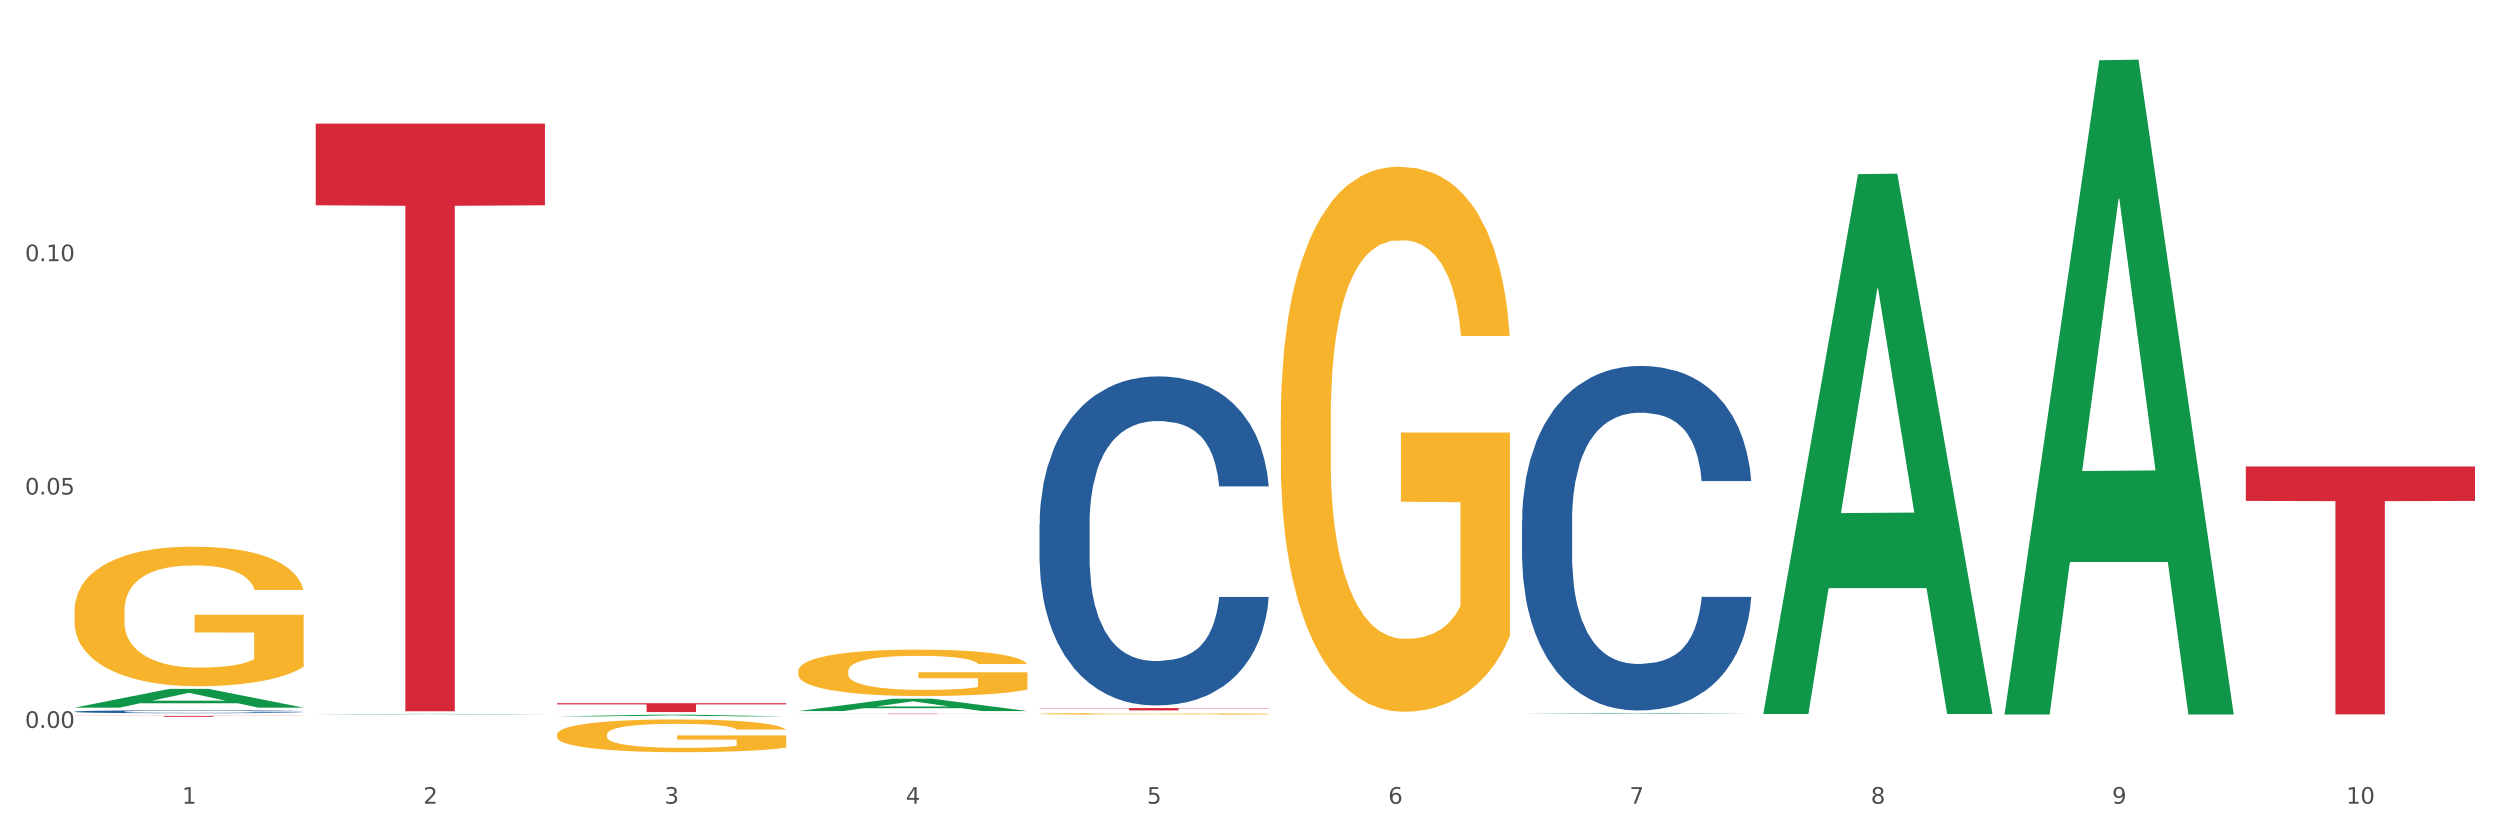 <?xml version="1.0" encoding="utf-8" standalone="no"?>
<!DOCTYPE svg PUBLIC "-//W3C//DTD SVG 1.1//EN"
  "http://www.w3.org/Graphics/SVG/1.1/DTD/svg11.dtd">
<svg xmlns:xlink="http://www.w3.org/1999/xlink" width="1080pt" height="360pt" viewBox="0 0 1080 360" xmlns="http://www.w3.org/2000/svg" version="1.1">
 <rect x="0" y="0" width="1080" height="360" fill="#333333" stroke="none"/>
 <defs>
  <style type="text/css">*{stroke-linejoin: round; stroke-linecap: butt}</style>
 </defs>
 <g id="figure_1">
  <g id="patch_1">
   <path d="M 0 360 
L 1080 360 
L 1080 0 
L 0 0 
z
" style="fill: #ffffff; stroke: #ffffff; stroke-linejoin: miter"/>
  </g>
  <g id="axes_1">
   <g id="matplotlib.axis_1">
    <g id="xtick_1">
     <g id="text_1">
      <!-- 1 -->
      <g style="fill: #4d4d4d" transform="translate(78.627 347.204) scale(0.096 -0.096)">
       <defs>
        <path id="DejaVuSans-31" d="M 794 531 
L 1825 531 
L 1825 4091 
L 703 3866 
L 703 4441 
L 1819 4666 
L 2450 4666 
L 2450 531 
L 3481 531 
L 3481 0 
L 794 0 
L 794 531 
z
" transform="scale(0.016)"/>
       </defs>
       <use xlink:href="#DejaVuSans-31"/>
      </g>
     </g>
    </g>
    <g id="xtick_2">
     <g id="text_2">
      <!-- 2 -->
      <g style="fill: #4d4d4d" transform="translate(182.851 347.204) scale(0.096 -0.096)">
       <defs>
        <path id="DejaVuSans-32" d="M 1228 531 
L 3431 531 
L 3431 0 
L 469 0 
L 469 531 
Q 828 903 1448 1529 
Q 2069 2156 2228 2338 
Q 2531 2678 2651 2914 
Q 2772 3150 2772 3378 
Q 2772 3750 2511 3984 
Q 2250 4219 1831 4219 
Q 1534 4219 1204 4116 
Q 875 4013 500 3803 
L 500 4441 
Q 881 4594 1212 4672 
Q 1544 4750 1819 4750 
Q 2544 4750 2975 4387 
Q 3406 4025 3406 3419 
Q 3406 3131 3298 2873 
Q 3191 2616 2906 2266 
Q 2828 2175 2409 1742 
Q 1991 1309 1228 531 
z
" transform="scale(0.016)"/>
       </defs>
       <use xlink:href="#DejaVuSans-32"/>
      </g>
     </g>
    </g>
    <g id="xtick_3">
     <g id="text_3">
      <!-- 3 -->
      <g style="fill: #4d4d4d" transform="translate(287.074 347.204) scale(0.096 -0.096)">
       <defs>
        <path id="DejaVuSans-33" d="M 2597 2516 
Q 3050 2419 3304 2112 
Q 3559 1806 3559 1356 
Q 3559 666 3084 287 
Q 2609 -91 1734 -91 
Q 1441 -91 1130 -33 
Q 819 25 488 141 
L 488 750 
Q 750 597 1062 519 
Q 1375 441 1716 441 
Q 2309 441 2620 675 
Q 2931 909 2931 1356 
Q 2931 1769 2642 2001 
Q 2353 2234 1838 2234 
L 1294 2234 
L 1294 2753 
L 1863 2753 
Q 2328 2753 2575 2939 
Q 2822 3125 2822 3475 
Q 2822 3834 2567 4026 
Q 2313 4219 1838 4219 
Q 1578 4219 1281 4162 
Q 984 4106 628 3988 
L 628 4550 
Q 988 4650 1302 4700 
Q 1616 4750 1894 4750 
Q 2613 4750 3031 4423 
Q 3450 4097 3450 3541 
Q 3450 3153 3228 2886 
Q 3006 2619 2597 2516 
z
" transform="scale(0.016)"/>
       </defs>
       <use xlink:href="#DejaVuSans-33"/>
      </g>
     </g>
    </g>
    <g id="xtick_4">
     <g id="text_4">
      <!-- 4 -->
      <g style="fill: #4d4d4d" transform="translate(391.298 347.204) scale(0.096 -0.096)">
       <defs>
        <path id="DejaVuSans-34" d="M 2419 4116 
L 825 1625 
L 2419 1625 
L 2419 4116 
z
M 2253 4666 
L 3047 4666 
L 3047 1625 
L 3713 1625 
L 3713 1100 
L 3047 1100 
L 3047 0 
L 2419 0 
L 2419 1100 
L 313 1100 
L 313 1709 
L 2253 4666 
z
" transform="scale(0.016)"/>
       </defs>
       <use xlink:href="#DejaVuSans-34"/>
      </g>
     </g>
    </g>
    <g id="xtick_5">
     <g id="text_5">
      <!-- 5 -->
      <g style="fill: #4d4d4d" transform="translate(495.522 347.204) scale(0.096 -0.096)">
       <defs>
        <path id="DejaVuSans-35" d="M 691 4666 
L 3169 4666 
L 3169 4134 
L 1269 4134 
L 1269 2991 
Q 1406 3038 1543 3061 
Q 1681 3084 1819 3084 
Q 2600 3084 3056 2656 
Q 3513 2228 3513 1497 
Q 3513 744 3044 326 
Q 2575 -91 1722 -91 
Q 1428 -91 1123 -41 
Q 819 9 494 109 
L 494 744 
Q 775 591 1075 516 
Q 1375 441 1709 441 
Q 2250 441 2565 725 
Q 2881 1009 2881 1497 
Q 2881 1984 2565 2268 
Q 2250 2553 1709 2553 
Q 1456 2553 1204 2497 
Q 953 2441 691 2322 
L 691 4666 
z
" transform="scale(0.016)"/>
       </defs>
       <use xlink:href="#DejaVuSans-35"/>
      </g>
     </g>
    </g>
    <g id="xtick_6">
     <g id="text_6">
      <!-- 6 -->
      <g style="fill: #4d4d4d" transform="translate(599.745 347.204) scale(0.096 -0.096)">
       <defs>
        <path id="DejaVuSans-36" d="M 2113 2584 
Q 1688 2584 1439 2293 
Q 1191 2003 1191 1497 
Q 1191 994 1439 701 
Q 1688 409 2113 409 
Q 2538 409 2786 701 
Q 3034 994 3034 1497 
Q 3034 2003 2786 2293 
Q 2538 2584 2113 2584 
z
M 3366 4563 
L 3366 3988 
Q 3128 4100 2886 4159 
Q 2644 4219 2406 4219 
Q 1781 4219 1451 3797 
Q 1122 3375 1075 2522 
Q 1259 2794 1537 2939 
Q 1816 3084 2150 3084 
Q 2853 3084 3261 2657 
Q 3669 2231 3669 1497 
Q 3669 778 3244 343 
Q 2819 -91 2113 -91 
Q 1303 -91 875 529 
Q 447 1150 447 2328 
Q 447 3434 972 4092 
Q 1497 4750 2381 4750 
Q 2619 4750 2861 4703 
Q 3103 4656 3366 4563 
z
" transform="scale(0.016)"/>
       </defs>
       <use xlink:href="#DejaVuSans-36"/>
      </g>
     </g>
    </g>
    <g id="xtick_7">
     <g id="text_7">
      <!-- 7 -->
      <g style="fill: #4d4d4d" transform="translate(703.969 347.204) scale(0.096 -0.096)">
       <defs>
        <path id="DejaVuSans-37" d="M 525 4666 
L 3525 4666 
L 3525 4397 
L 1831 0 
L 1172 0 
L 2766 4134 
L 525 4134 
L 525 4666 
z
" transform="scale(0.016)"/>
       </defs>
       <use xlink:href="#DejaVuSans-37"/>
      </g>
     </g>
    </g>
    <g id="xtick_8">
     <g id="text_8">
      <!-- 8 -->
      <g style="fill: #4d4d4d" transform="translate(808.193 347.204) scale(0.096 -0.096)">
       <defs>
        <path id="DejaVuSans-38" d="M 2034 2216 
Q 1584 2216 1326 1975 
Q 1069 1734 1069 1313 
Q 1069 891 1326 650 
Q 1584 409 2034 409 
Q 2484 409 2743 651 
Q 3003 894 3003 1313 
Q 3003 1734 2745 1975 
Q 2488 2216 2034 2216 
z
M 1403 2484 
Q 997 2584 770 2862 
Q 544 3141 544 3541 
Q 544 4100 942 4425 
Q 1341 4750 2034 4750 
Q 2731 4750 3128 4425 
Q 3525 4100 3525 3541 
Q 3525 3141 3298 2862 
Q 3072 2584 2669 2484 
Q 3125 2378 3379 2068 
Q 3634 1759 3634 1313 
Q 3634 634 3220 271 
Q 2806 -91 2034 -91 
Q 1263 -91 848 271 
Q 434 634 434 1313 
Q 434 1759 690 2068 
Q 947 2378 1403 2484 
z
M 1172 3481 
Q 1172 3119 1398 2916 
Q 1625 2713 2034 2713 
Q 2441 2713 2670 2916 
Q 2900 3119 2900 3481 
Q 2900 3844 2670 4047 
Q 2441 4250 2034 4250 
Q 1625 4250 1398 4047 
Q 1172 3844 1172 3481 
z
" transform="scale(0.016)"/>
       </defs>
       <use xlink:href="#DejaVuSans-38"/>
      </g>
     </g>
    </g>
    <g id="xtick_9">
     <g id="text_9">
      <!-- 9 -->
      <g style="fill: #4d4d4d" transform="translate(912.416 347.204) scale(0.096 -0.096)">
       <defs>
        <path id="DejaVuSans-39" d="M 703 97 
L 703 672 
Q 941 559 1184 500 
Q 1428 441 1663 441 
Q 2288 441 2617 861 
Q 2947 1281 2994 2138 
Q 2813 1869 2534 1725 
Q 2256 1581 1919 1581 
Q 1219 1581 811 2004 
Q 403 2428 403 3163 
Q 403 3881 828 4315 
Q 1253 4750 1959 4750 
Q 2769 4750 3195 4129 
Q 3622 3509 3622 2328 
Q 3622 1225 3098 567 
Q 2575 -91 1691 -91 
Q 1453 -91 1209 -44 
Q 966 3 703 97 
z
M 1959 2075 
Q 2384 2075 2632 2365 
Q 2881 2656 2881 3163 
Q 2881 3666 2632 3958 
Q 2384 4250 1959 4250 
Q 1534 4250 1286 3958 
Q 1038 3666 1038 3163 
Q 1038 2656 1286 2365 
Q 1534 2075 1959 2075 
z
" transform="scale(0.016)"/>
       </defs>
       <use xlink:href="#DejaVuSans-39"/>
      </g>
     </g>
    </g>
    <g id="xtick_10">
     <g id="text_10">
      <!-- 10 -->
      <g style="fill: #4d4d4d" transform="translate(1013.586 347.204) scale(0.096 -0.096)">
       <defs>
        <path id="DejaVuSans-30" d="M 2034 4250 
Q 1547 4250 1301 3770 
Q 1056 3291 1056 2328 
Q 1056 1369 1301 889 
Q 1547 409 2034 409 
Q 2525 409 2770 889 
Q 3016 1369 3016 2328 
Q 3016 3291 2770 3770 
Q 2525 4250 2034 4250 
z
M 2034 4750 
Q 2819 4750 3233 4129 
Q 3647 3509 3647 2328 
Q 3647 1150 3233 529 
Q 2819 -91 2034 -91 
Q 1250 -91 836 529 
Q 422 1150 422 2328 
Q 422 3509 836 4129 
Q 1250 4750 2034 4750 
z
" transform="scale(0.016)"/>
       </defs>
       <use xlink:href="#DejaVuSans-31"/>
       <use xlink:href="#DejaVuSans-30" transform="translate(63.623 0)"/>
      </g>
     </g>
    </g>
    <g id="xtick_11"/>
    <g id="xtick_12"/>
    <g id="xtick_13"/>
    <g id="xtick_14"/>
    <g id="xtick_15"/>
    <g id="xtick_16"/>
    <g id="xtick_17"/>
    <g id="xtick_18"/>
    <g id="xtick_19"/>
   </g>
   <g id="matplotlib.axis_2">
    <g id="ytick_1">
     <g id="text_11">
      <!-- 0.00 -->
      <g style="fill: #4d4d4d" transform="translate(10.8 314.451) scale(0.096 -0.096)">
       <defs>
        <path id="DejaVuSans-2e" d="M 684 794 
L 1344 794 
L 1344 0 
L 684 0 
L 684 794 
z
" transform="scale(0.016)"/>
       </defs>
       <use xlink:href="#DejaVuSans-30"/>
       <use xlink:href="#DejaVuSans-2e" transform="translate(63.623 0)"/>
       <use xlink:href="#DejaVuSans-30" transform="translate(95.41 0)"/>
       <use xlink:href="#DejaVuSans-30" transform="translate(159.033 0)"/>
      </g>
     </g>
    </g>
    <g id="ytick_2">
     <g id="text_12">
      <!-- 0.05 -->
      <g style="fill: #4d4d4d" transform="translate(10.8 213.64) scale(0.096 -0.096)">
       <use xlink:href="#DejaVuSans-30"/>
       <use xlink:href="#DejaVuSans-2e" transform="translate(63.623 0)"/>
       <use xlink:href="#DejaVuSans-30" transform="translate(95.41 0)"/>
       <use xlink:href="#DejaVuSans-35" transform="translate(159.033 0)"/>
      </g>
     </g>
    </g>
    <g id="ytick_3">
     <g id="text_13">
      <!-- 0.10 -->
      <g style="fill: #4d4d4d" transform="translate(10.8 112.829) scale(0.096 -0.096)">
       <use xlink:href="#DejaVuSans-30"/>
       <use xlink:href="#DejaVuSans-2e" transform="translate(63.623 0)"/>
       <use xlink:href="#DejaVuSans-31" transform="translate(95.41 0)"/>
       <use xlink:href="#DejaVuSans-30" transform="translate(159.033 0)"/>
      </g>
     </g>
    </g>
    <g id="ytick_4"/>
    <g id="ytick_5"/>
    <g id="ytick_6"/>
   </g>
   <g id="PolyCollection_1">
    <path d="M 32.175 305.692 
L 32.277 305.684 
L 73.107 297.602 
L 90.051 297.594 
L 131.187 305.707 
L 111.589 305.707 
L 102.709 303.818 
L 60.552 303.818 
L 60.246 303.848 
L 51.671 305.707 
L 32.175 305.707 
L 32.175 305.692 
L 65.86 302.69 
L 97.401 302.683 
L 81.783 299.323 
L 81.579 299.308 
L 81.375 299.331 
L 65.758 302.683 
L 65.86 302.69 
L 32.175 305.692 
z
" clip-path="url(#pe112c630ed)" style="fill: #109648"/>
    <path d="M 344.846 308.329 
L 443.858 308.329 
L 443.858 308.354 
L 404.91 308.355 
L 404.91 308.51 
L 383.559 308.51 
L 383.559 308.355 
L 344.846 308.354 
L 344.846 308.329 
L 344.846 308.329 
z
" clip-path="url(#pe112c630ed)" style="fill: #d62839"/>
    <path d="M 240.622 303.779 
L 339.635 303.779 
L 339.635 304.311 
L 300.687 304.315 
L 300.687 307.606 
L 279.336 307.606 
L 279.336 304.315 
L 240.622 304.311 
L 240.622 303.783 
L 240.622 303.779 
z
" clip-path="url(#pe112c630ed)" style="fill: #d62839"/>
    <path d="M 136.399 53.398 
L 235.411 53.398 
L 235.411 88.677 
L 196.463 88.915 
L 196.463 307.262 
L 175.112 307.262 
L 175.112 88.915 
L 136.399 88.677 
L 136.399 53.636 
L 136.399 53.398 
z
" clip-path="url(#pe112c630ed)" style="fill: #d62839"/>
    <path d="M 32.175 309.259 
L 131.187 309.259 
L 131.187 309.316 
L 92.239 309.316 
L 92.239 309.664 
L 70.888 309.664 
L 70.888 309.316 
L 32.175 309.316 
L 32.175 309.26 
L 32.175 309.259 
z
" clip-path="url(#pe112c630ed)" style="fill: #d62839"/>
    <path d="M 32.175 307.419 
L 32.292 307.418 
L 32.292 307.385 
L 32.643 307.341 
L 33.931 307.259 
L 35.569 307.198 
L 38.378 307.126 
L 39.899 307.096 
L 41.889 307.062 
L 45.985 307.007 
L 50.667 306.961 
L 53.944 306.935 
L 56.401 306.919 
L 61.902 306.89 
L 65.062 306.877 
L 68.339 306.867 
L 71.148 306.86 
L 75.829 306.852 
L 79.575 306.848 
L 83.905 306.847 
L 87.533 306.848 
L 92.331 306.853 
L 99.354 306.867 
L 102.045 306.875 
L 105.674 306.889 
L 109.419 306.907 
L 112.462 306.926 
L 115.973 306.953 
L 119.601 306.988 
L 123.112 307.032 
L 125.57 307.072 
L 127.559 307.115 
L 129.315 307.168 
L 130.602 307.225 
L 131.187 307.272 
L 109.77 307.272 
L 109.185 307.229 
L 108.014 307.183 
L 106.844 307.151 
L 105.557 307.126 
L 103.567 307.097 
L 101.811 307.078 
L 98.886 307.056 
L 96.194 307.042 
L 93.97 307.034 
L 91.278 307.027 
L 85.543 307.02 
L 81.447 307.02 
L 78.872 307.022 
L 75.712 307.028 
L 73.021 307.036 
L 69.861 307.05 
L 67.403 307.065 
L 64.945 307.085 
L 63.541 307.099 
L 61.434 307.125 
L 60.03 307.146 
L 58.157 307.182 
L 57.104 307.207 
L 55.231 307.273 
L 54.412 307.322 
L 54.061 307.356 
L 53.827 307.393 
L 53.827 307.574 
L 54.529 307.656 
L 55.114 307.691 
L 56.05 307.73 
L 57.806 307.781 
L 60.381 307.831 
L 63.072 307.867 
L 65.296 307.889 
L 67.403 307.906 
L 69.509 307.918 
L 72.084 307.93 
L 74.191 307.937 
L 77.351 307.944 
L 81.096 307.947 
L 84.022 307.947 
L 89.991 307.942 
L 92.683 307.936 
L 95.257 307.928 
L 98.066 307.915 
L 100.29 307.901 
L 101.577 307.89 
L 103.684 307.868 
L 105.322 307.845 
L 106.727 307.818 
L 107.663 307.795 
L 108.717 307.76 
L 109.536 307.721 
L 109.77 307.7 
L 131.187 307.7 
L 130.719 307.742 
L 129.9 307.782 
L 128.262 307.837 
L 126.974 307.868 
L 124.985 307.907 
L 122.878 307.939 
L 119.952 307.975 
L 117.26 308.002 
L 114.451 308.025 
L 111.408 308.046 
L 105.908 308.075 
L 103.918 308.083 
L 99.705 308.097 
L 96.428 308.105 
L 91.629 308.113 
L 86.714 308.118 
L 81.564 308.119 
L 77 308.117 
L 71.967 308.11 
L 68.807 308.103 
L 65.296 308.093 
L 61.2 308.076 
L 57.338 308.057 
L 53.71 308.033 
L 50.316 308.007 
L 47.156 307.976 
L 43.059 307.926 
L 40.016 307.878 
L 37.793 307.832 
L 36.271 307.794 
L 34.75 307.745 
L 33.931 307.711 
L 32.643 307.63 
L 32.175 307.555 
L 32.175 307.419 
z
" clip-path="url(#pe112c630ed)" style="fill: #255c99"/>
    <path d="M 344.846 309.656 
L 344.963 309.656 
L 344.963 309.656 
L 345.314 309.656 
L 346.601 309.655 
L 348.24 309.654 
L 351.049 309.653 
L 352.57 309.653 
L 354.56 309.653 
L 358.656 309.652 
L 363.338 309.652 
L 366.615 309.651 
L 369.072 309.651 
L 374.573 309.651 
L 377.733 309.651 
L 381.01 309.651 
L 383.819 309.651 
L 388.5 309.65 
L 392.245 309.65 
L 396.576 309.65 
L 400.204 309.65 
L 405.002 309.65 
L 412.025 309.651 
L 414.716 309.651 
L 418.344 309.651 
L 422.09 309.651 
L 425.133 309.651 
L 428.644 309.651 
L 432.272 309.652 
L 435.783 309.652 
L 438.241 309.653 
L 440.23 309.653 
L 441.986 309.654 
L 443.273 309.654 
L 443.858 309.655 
L 422.441 309.655 
L 421.856 309.654 
L 420.685 309.654 
L 419.515 309.654 
L 418.227 309.653 
L 416.238 309.653 
L 414.482 309.653 
L 411.556 309.653 
L 408.865 309.652 
L 406.641 309.652 
L 403.949 309.652 
L 398.214 309.652 
L 394.118 309.652 
L 391.543 309.652 
L 388.383 309.652 
L 385.691 309.652 
L 382.531 309.653 
L 380.074 309.653 
L 377.616 309.653 
L 376.211 309.653 
L 374.105 309.653 
L 372.7 309.653 
L 370.828 309.654 
L 369.775 309.654 
L 367.902 309.655 
L 367.083 309.655 
L 366.732 309.656 
L 366.498 309.656 
L 366.498 309.658 
L 367.2 309.659 
L 367.785 309.659 
L 368.721 309.66 
L 370.477 309.66 
L 373.052 309.661 
L 375.743 309.661 
L 377.967 309.661 
L 380.074 309.661 
L 382.18 309.662 
L 384.755 309.662 
L 386.862 309.662 
L 390.022 309.662 
L 393.767 309.662 
L 396.693 309.662 
L 402.662 309.662 
L 405.353 309.662 
L 407.928 309.662 
L 410.737 309.661 
L 412.961 309.661 
L 414.248 309.661 
L 416.355 309.661 
L 417.993 309.661 
L 419.398 309.66 
L 420.334 309.66 
L 421.387 309.66 
L 422.207 309.659 
L 422.441 309.659 
L 443.858 309.659 
L 443.39 309.66 
L 442.571 309.66 
L 440.932 309.661 
L 439.645 309.661 
L 437.655 309.661 
L 435.549 309.662 
L 432.623 309.662 
L 429.931 309.662 
L 427.122 309.663 
L 424.079 309.663 
L 418.579 309.663 
L 416.589 309.663 
L 412.376 309.663 
L 409.099 309.663 
L 404.3 309.664 
L 399.385 309.664 
L 394.235 309.664 
L 389.671 309.664 
L 384.638 309.664 
L 381.478 309.663 
L 377.967 309.663 
L 373.871 309.663 
L 370.009 309.663 
L 366.38 309.663 
L 362.986 309.662 
L 359.826 309.662 
L 355.73 309.662 
L 352.687 309.661 
L 350.464 309.661 
L 348.942 309.66 
L 347.421 309.66 
L 346.601 309.659 
L 345.314 309.659 
L 344.846 309.658 
L 344.846 309.656 
z
" clip-path="url(#pe112c630ed)" style="fill: #255c99"/>
    <path d="M 449.069 226.472 
L 449.187 226.342 
L 449.187 222.707 
L 449.538 217.773 
L 450.825 208.686 
L 452.464 201.805 
L 455.272 193.756 
L 456.794 190.381 
L 458.783 186.616 
L 462.88 180.514 
L 467.561 175.321 
L 470.838 172.465 
L 473.296 170.648 
L 478.797 167.402 
L 481.957 165.974 
L 485.234 164.806 
L 488.042 164.027 
L 492.724 163.118 
L 496.469 162.729 
L 500.799 162.599 
L 504.427 162.729 
L 509.226 163.248 
L 516.248 164.806 
L 518.94 165.715 
L 522.568 167.272 
L 526.313 169.35 
L 529.356 171.427 
L 532.867 174.413 
L 536.495 178.307 
L 540.006 183.241 
L 542.464 187.784 
L 544.454 192.588 
L 546.209 198.43 
L 547.497 204.791 
L 548.082 210.114 
L 526.664 210.114 
L 526.079 205.311 
L 524.909 200.118 
L 523.738 196.612 
L 522.451 193.756 
L 520.461 190.511 
L 518.706 188.434 
L 515.78 185.967 
L 513.088 184.409 
L 510.864 183.5 
L 508.173 182.721 
L 502.438 181.942 
L 498.342 181.942 
L 495.767 182.202 
L 492.607 182.851 
L 489.915 183.76 
L 486.755 185.318 
L 484.297 187.006 
L 481.84 189.213 
L 480.435 190.77 
L 478.328 193.626 
L 476.924 195.963 
L 475.051 199.988 
L 473.998 202.844 
L 472.126 210.244 
L 471.306 215.696 
L 470.955 219.461 
L 470.721 223.616 
L 470.721 243.868 
L 471.423 252.955 
L 472.009 256.85 
L 472.945 261.264 
L 474.7 266.976 
L 477.275 272.559 
L 479.967 276.583 
L 482.191 279.05 
L 484.297 280.867 
L 486.404 282.295 
L 488.979 283.594 
L 491.085 284.373 
L 494.245 285.151 
L 497.991 285.541 
L 500.916 285.541 
L 506.885 284.892 
L 509.577 284.243 
L 512.152 283.334 
L 514.961 281.906 
L 517.184 280.348 
L 518.472 279.18 
L 520.578 276.713 
L 522.217 274.117 
L 523.621 271.131 
L 524.558 268.534 
L 525.611 264.639 
L 526.43 260.225 
L 526.664 257.889 
L 548.082 257.889 
L 547.614 262.562 
L 546.795 267.106 
L 545.156 273.208 
L 543.869 276.713 
L 541.879 280.997 
L 539.772 284.632 
L 536.846 288.657 
L 534.155 291.643 
L 531.346 294.239 
L 528.303 296.576 
L 522.802 299.821 
L 520.813 300.73 
L 516.599 302.288 
L 513.322 303.197 
L 508.524 304.106 
L 503.608 304.625 
L 498.459 304.755 
L 493.894 304.495 
L 488.862 303.716 
L 485.702 302.937 
L 482.191 301.769 
L 478.094 299.951 
L 474.232 297.744 
L 470.604 295.148 
L 467.21 292.162 
L 464.05 288.786 
L 459.954 283.204 
L 456.911 277.752 
L 454.687 272.688 
L 453.166 268.404 
L 451.644 262.952 
L 450.825 259.187 
L 449.538 250.099 
L 449.069 241.661 
L 449.069 226.472 
z
" clip-path="url(#pe112c630ed)" style="fill: #255c99"/>
    <path d="M 553.293 308.647 
L 553.41 308.647 
L 553.41 308.646 
L 553.761 308.646 
L 555.049 308.644 
L 556.687 308.643 
L 559.496 308.642 
L 561.017 308.642 
L 563.007 308.641 
L 567.103 308.64 
L 571.785 308.639 
L 575.062 308.639 
L 577.52 308.639 
L 583.02 308.638 
L 586.18 308.638 
L 589.457 308.638 
L 592.266 308.638 
L 596.948 308.638 
L 600.693 308.637 
L 605.023 308.637 
L 608.651 308.637 
L 613.45 308.638 
L 620.472 308.638 
L 623.164 308.638 
L 626.792 308.638 
L 630.537 308.638 
L 633.58 308.639 
L 637.091 308.639 
L 640.719 308.64 
L 644.23 308.641 
L 646.688 308.641 
L 648.677 308.642 
L 650.433 308.643 
L 651.72 308.644 
L 652.306 308.645 
L 630.888 308.645 
L 630.303 308.644 
L 629.132 308.643 
L 627.962 308.643 
L 626.675 308.642 
L 624.685 308.642 
L 622.929 308.641 
L 620.004 308.641 
L 617.312 308.641 
L 615.088 308.641 
L 612.396 308.64 
L 606.661 308.64 
L 602.565 308.64 
L 599.99 308.64 
L 596.83 308.64 
L 594.139 308.641 
L 590.979 308.641 
L 588.521 308.641 
L 586.063 308.641 
L 584.659 308.642 
L 582.552 308.642 
L 581.148 308.642 
L 579.275 308.643 
L 578.222 308.643 
L 576.349 308.645 
L 575.53 308.645 
L 575.179 308.646 
L 574.945 308.647 
L 574.945 308.65 
L 575.647 308.651 
L 576.232 308.652 
L 577.168 308.652 
L 578.924 308.653 
L 581.499 308.654 
L 584.191 308.654 
L 586.414 308.655 
L 588.521 308.655 
L 590.628 308.655 
L 593.202 308.656 
L 595.309 308.656 
L 598.469 308.656 
L 602.214 308.656 
L 605.14 308.656 
L 611.109 308.656 
L 613.801 308.656 
L 616.375 308.655 
L 619.184 308.655 
L 621.408 308.655 
L 622.695 308.655 
L 624.802 308.654 
L 626.441 308.654 
L 627.845 308.654 
L 628.781 308.653 
L 629.835 308.653 
L 630.654 308.652 
L 630.888 308.652 
L 652.306 308.652 
L 651.837 308.652 
L 651.018 308.653 
L 649.38 308.654 
L 648.092 308.654 
L 646.103 308.655 
L 643.996 308.656 
L 641.07 308.656 
L 638.378 308.657 
L 635.569 308.657 
L 632.526 308.657 
L 627.026 308.658 
L 625.036 308.658 
L 620.823 308.658 
L 617.546 308.658 
L 612.747 308.659 
L 607.832 308.659 
L 602.682 308.659 
L 598.118 308.659 
L 593.085 308.659 
L 589.925 308.658 
L 586.414 308.658 
L 582.318 308.658 
L 578.456 308.658 
L 574.828 308.657 
L 571.434 308.657 
L 568.274 308.656 
L 564.177 308.655 
L 561.135 308.655 
L 558.911 308.654 
L 557.389 308.653 
L 555.868 308.652 
L 555.049 308.652 
L 553.761 308.651 
L 553.293 308.649 
L 553.293 308.647 
z
" clip-path="url(#pe112c630ed)" style="fill: #255c99"/>
    <path d="M 657.517 224.963 
L 657.634 224.827 
L 657.634 221.02 
L 657.985 215.855 
L 659.272 206.339 
L 660.911 199.134 
L 663.72 190.706 
L 665.241 187.171 
L 667.231 183.229 
L 671.327 176.84 
L 676.008 171.402 
L 679.285 168.412 
L 681.743 166.508 
L 687.244 163.11 
L 690.404 161.615 
L 693.681 160.391 
L 696.49 159.575 
L 701.171 158.624 
L 704.916 158.216 
L 709.247 158.08 
L 712.875 158.216 
L 717.673 158.76 
L 724.695 160.391 
L 727.387 161.343 
L 731.015 162.974 
L 734.76 165.149 
L 737.803 167.324 
L 741.314 170.451 
L 744.943 174.529 
L 748.454 179.695 
L 750.911 184.452 
L 752.901 189.482 
L 754.657 195.6 
L 755.944 202.261 
L 756.529 207.834 
L 735.112 207.834 
L 734.526 202.804 
L 733.356 197.367 
L 732.186 193.696 
L 730.898 190.706 
L 728.909 187.307 
L 727.153 185.132 
L 724.227 182.549 
L 721.535 180.918 
L 719.312 179.966 
L 716.62 179.151 
L 710.885 178.335 
L 706.789 178.335 
L 704.214 178.607 
L 701.054 179.287 
L 698.362 180.238 
L 695.202 181.87 
L 692.745 183.637 
L 690.287 185.948 
L 688.882 187.579 
L 686.776 190.57 
L 685.371 193.017 
L 683.499 197.231 
L 682.445 200.222 
L 680.573 207.97 
L 679.754 213.68 
L 679.402 217.622 
L 679.168 221.972 
L 679.168 243.179 
L 679.871 252.694 
L 680.456 256.773 
L 681.392 261.395 
L 683.148 267.376 
L 685.722 273.221 
L 688.414 277.436 
L 690.638 280.018 
L 692.745 281.922 
L 694.851 283.417 
L 697.426 284.776 
L 699.533 285.592 
L 702.693 286.408 
L 706.438 286.815 
L 709.364 286.815 
L 715.332 286.136 
L 718.024 285.456 
L 720.599 284.504 
L 723.408 283.009 
L 725.632 281.378 
L 726.919 280.154 
L 729.026 277.571 
L 730.664 274.853 
L 732.069 271.726 
L 733.005 269.007 
L 734.058 264.929 
L 734.877 260.307 
L 735.112 257.86 
L 756.529 257.86 
L 756.061 262.754 
L 755.242 267.512 
L 753.603 273.901 
L 752.316 277.571 
L 750.326 282.057 
L 748.22 285.864 
L 745.294 290.078 
L 742.602 293.205 
L 739.793 295.923 
L 736.75 298.37 
L 731.249 301.769 
L 729.26 302.72 
L 725.046 304.352 
L 721.769 305.303 
L 716.971 306.255 
L 712.055 306.799 
L 706.906 306.935 
L 702.341 306.663 
L 697.309 305.847 
L 694.149 305.031 
L 690.638 303.808 
L 686.542 301.905 
L 682.679 299.594 
L 679.051 296.875 
L 675.657 293.748 
L 672.497 290.214 
L 668.401 284.368 
L 665.358 278.659 
L 663.134 273.357 
L 661.613 268.871 
L 660.091 263.162 
L 659.272 259.22 
L 657.985 249.704 
L 657.517 240.868 
L 657.517 224.963 
z
" clip-path="url(#pe112c630ed)" style="fill: #255c99"/>
    <path d="M 32.175 264.02 
L 32.292 263.965 
L 32.292 261.982 
L 32.526 260.275 
L 33.695 256.145 
L 35.448 252.731 
L 36.734 250.914 
L 38.02 249.427 
L 39.54 247.941 
L 41.41 246.399 
L 44.8 244.141 
L 46.904 242.985 
L 49.476 241.773 
L 54.152 240.011 
L 57.542 239.02 
L 61.049 238.194 
L 66.777 237.203 
L 70.517 236.762 
L 74.492 236.432 
L 79.285 236.212 
L 82.909 236.156 
L 90.858 236.322 
L 97.638 236.817 
L 100.911 237.203 
L 105.119 237.863 
L 107.34 238.304 
L 110.964 239.185 
L 114.705 240.341 
L 117.277 241.333 
L 121.134 243.205 
L 124.057 245.077 
L 126.745 247.39 
L 128.148 248.987 
L 129.2 250.474 
L 130.135 252.181 
L 131.071 254.879 
L 110.029 254.879 
L 109.211 252.952 
L 107.925 251.134 
L 106.054 249.372 
L 104.418 248.271 
L 101.612 246.894 
L 99.041 246.013 
L 96.352 245.352 
L 93.079 244.802 
L 90.507 244.526 
L 86.883 244.306 
L 79.752 244.361 
L 74.96 244.802 
L 71.686 245.352 
L 69.582 245.848 
L 67.712 246.399 
L 65.608 247.17 
L 63.153 248.326 
L 61.399 249.372 
L 59.646 250.694 
L 58.243 252.015 
L 56.957 253.557 
L 55.905 255.209 
L 55.087 256.916 
L 54.386 259.009 
L 53.801 262.478 
L 53.801 270.022 
L 54.035 271.729 
L 54.619 273.987 
L 55.321 275.694 
L 56.49 277.731 
L 57.542 279.108 
L 59.529 281.09 
L 61.75 282.742 
L 63.504 283.789 
L 65.257 284.67 
L 68.296 285.881 
L 71.686 286.872 
L 74.609 287.478 
L 78.583 288.029 
L 81.272 288.249 
L 83.61 288.359 
L 89.338 288.359 
L 93.429 288.194 
L 97.988 287.808 
L 101.495 287.313 
L 104.418 286.707 
L 107.691 285.716 
L 109.795 284.78 
L 109.795 273.271 
L 84.078 273.216 
L 84.078 265.562 
L 131.187 265.562 
L 131.187 288.029 
L 129.2 289.185 
L 126.979 290.231 
L 124.641 291.168 
L 121.134 292.324 
L 116.926 293.425 
L 113.185 294.196 
L 109.211 294.857 
L 104.535 295.463 
L 98.456 296.013 
L 94.715 296.234 
L 90.039 296.399 
L 84.545 296.454 
L 79.752 296.344 
L 75.076 296.068 
L 70.167 295.573 
L 65.374 294.857 
L 61.75 294.141 
L 58.126 293.26 
L 54.269 292.104 
L 51.229 291.002 
L 48.891 290.011 
L 46.32 288.745 
L 43.514 287.093 
L 41.41 285.606 
L 39.54 284.064 
L 37.552 282.082 
L 36.15 280.375 
L 34.747 278.227 
L 33.928 276.63 
L 32.993 274.152 
L 32.292 270.683 
L 32.175 264.02 
z
" clip-path="url(#pe112c630ed)" style="fill: #f7b32b"/>
    <path d="M 449.069 305.895 
L 548.082 305.895 
L 548.082 306.035 
L 509.134 306.036 
L 509.134 306.906 
L 487.783 306.906 
L 487.783 306.036 
L 449.069 306.035 
L 449.069 305.896 
L 449.069 305.895 
z
" clip-path="url(#pe112c630ed)" style="fill: #d62839"/>
    <path d="M 553.293 180.83 
L 553.41 180.615 
L 553.41 172.873 
L 553.644 166.206 
L 554.813 150.077 
L 556.566 136.744 
L 557.852 129.647 
L 559.138 123.841 
L 560.658 118.034 
L 562.528 112.012 
L 565.918 103.195 
L 568.022 98.679 
L 570.594 93.948 
L 575.27 87.066 
L 578.66 83.195 
L 582.167 79.969 
L 587.895 76.098 
L 591.636 74.378 
L 595.61 73.088 
L 600.403 72.227 
L 604.027 72.012 
L 611.976 72.657 
L 618.756 74.593 
L 622.029 76.098 
L 626.237 78.679 
L 628.458 80.399 
L 632.082 83.84 
L 635.823 88.356 
L 638.395 92.227 
L 642.252 99.539 
L 645.175 106.851 
L 647.863 115.883 
L 649.266 122.12 
L 650.318 127.927 
L 651.253 134.593 
L 652.189 145.131 
L 631.147 145.131 
L 630.329 137.604 
L 629.043 130.507 
L 627.173 123.625 
L 625.536 119.324 
L 622.73 113.948 
L 620.159 110.507 
L 617.47 107.926 
L 614.197 105.776 
L 611.625 104.701 
L 608.001 103.84 
L 600.87 104.055 
L 596.078 105.776 
L 592.805 107.926 
L 590.7 109.862 
L 588.83 112.012 
L 586.726 115.023 
L 584.271 119.539 
L 582.518 123.625 
L 580.764 128.787 
L 579.361 133.948 
L 578.075 139.97 
L 577.023 146.421 
L 576.205 153.088 
L 575.504 161.26 
L 574.919 174.808 
L 574.919 204.271 
L 575.153 210.938 
L 575.737 219.755 
L 576.439 226.422 
L 577.608 234.379 
L 578.66 239.755 
L 580.647 247.497 
L 582.868 253.949 
L 584.622 258.035 
L 586.375 261.476 
L 589.415 266.207 
L 592.805 270.078 
L 595.727 272.443 
L 599.702 274.594 
L 602.39 275.454 
L 604.728 275.884 
L 610.456 275.884 
L 614.548 275.239 
L 619.107 273.734 
L 622.613 271.798 
L 625.536 269.433 
L 628.809 265.562 
L 630.913 261.906 
L 630.913 216.959 
L 605.196 216.744 
L 605.196 186.852 
L 652.306 186.852 
L 652.306 274.594 
L 650.318 279.11 
L 648.097 283.196 
L 645.759 286.852 
L 642.252 291.368 
L 638.044 295.669 
L 634.303 298.68 
L 630.329 301.261 
L 625.653 303.626 
L 619.574 305.777 
L 615.833 306.637 
L 611.158 307.282 
L 605.663 307.497 
L 600.87 307.067 
L 596.195 305.992 
L 591.285 304.056 
L 586.492 301.261 
L 582.868 298.465 
L 579.244 295.024 
L 575.387 290.508 
L 572.347 286.207 
L 570.009 282.336 
L 567.438 277.39 
L 564.632 270.938 
L 562.528 265.131 
L 560.658 259.11 
L 558.67 251.368 
L 557.268 244.701 
L 555.865 236.314 
L 555.047 230.078 
L 554.111 220.4 
L 553.41 206.852 
L 553.293 180.83 
z
" clip-path="url(#pe112c630ed)" style="fill: #f7b32b"/>
    <path d="M 449.069 308.362 
L 449.186 308.361 
L 449.186 308.339 
L 449.42 308.32 
L 450.589 308.273 
L 452.343 308.234 
L 453.628 308.214 
L 454.914 308.197 
L 456.434 308.18 
L 458.304 308.162 
L 461.694 308.137 
L 463.799 308.124 
L 466.37 308.11 
L 471.046 308.09 
L 474.436 308.079 
L 477.943 308.069 
L 483.671 308.058 
L 487.412 308.053 
L 491.386 308.05 
L 496.179 308.047 
L 499.803 308.046 
L 507.752 308.048 
L 514.532 308.054 
L 517.805 308.058 
L 522.014 308.066 
L 524.235 308.071 
L 527.859 308.081 
L 531.599 308.094 
L 534.171 308.105 
L 538.029 308.126 
L 540.951 308.147 
L 543.64 308.174 
L 545.043 308.192 
L 546.095 308.209 
L 547.03 308.228 
L 547.965 308.258 
L 526.923 308.258 
L 526.105 308.237 
L 524.819 308.216 
L 522.949 308.196 
L 521.312 308.184 
L 518.507 308.168 
L 515.935 308.158 
L 513.246 308.151 
L 509.973 308.144 
L 507.401 308.141 
L 503.778 308.139 
L 496.647 308.139 
L 491.854 308.144 
L 488.581 308.151 
L 486.477 308.156 
L 484.606 308.162 
L 482.502 308.171 
L 480.047 308.184 
L 478.294 308.196 
L 476.54 308.211 
L 475.138 308.226 
L 473.852 308.243 
L 472.8 308.262 
L 471.981 308.282 
L 471.28 308.305 
L 470.696 308.345 
L 470.696 308.43 
L 470.929 308.449 
L 471.514 308.475 
L 472.215 308.494 
L 473.384 308.517 
L 474.436 308.533 
L 476.424 308.555 
L 478.645 308.574 
L 480.398 308.586 
L 482.152 308.596 
L 485.191 308.61 
L 488.581 308.621 
L 491.503 308.628 
L 495.478 308.634 
L 498.167 308.636 
L 500.505 308.638 
L 506.232 308.638 
L 510.324 308.636 
L 514.883 308.631 
L 518.39 308.626 
L 521.312 308.619 
L 524.585 308.608 
L 526.69 308.597 
L 526.69 308.467 
L 500.972 308.466 
L 500.972 308.379 
L 548.082 308.379 
L 548.082 308.634 
L 546.095 308.647 
L 543.874 308.659 
L 541.536 308.669 
L 538.029 308.683 
L 533.82 308.695 
L 530.08 308.704 
L 526.105 308.711 
L 521.429 308.718 
L 515.351 308.724 
L 511.61 308.727 
L 506.934 308.729 
L 501.44 308.729 
L 496.647 308.728 
L 491.971 308.725 
L 487.061 308.719 
L 482.268 308.711 
L 478.645 308.703 
L 475.021 308.693 
L 471.163 308.68 
L 468.124 308.668 
L 465.786 308.656 
L 463.214 308.642 
L 460.409 308.623 
L 458.304 308.606 
L 456.434 308.589 
L 454.447 308.567 
L 453.044 308.547 
L 451.641 308.523 
L 450.823 308.505 
L 449.888 308.477 
L 449.186 308.437 
L 449.069 308.362 
z
" clip-path="url(#pe112c630ed)" style="fill: #f7b32b"/>
    <path d="M 344.846 289.91 
L 344.963 289.892 
L 344.963 289.232 
L 345.197 288.664 
L 346.366 287.29 
L 348.119 286.154 
L 349.405 285.549 
L 350.691 285.055 
L 352.21 284.56 
L 354.081 284.047 
L 357.471 283.296 
L 359.575 282.911 
L 362.147 282.508 
L 366.823 281.921 
L 370.213 281.591 
L 373.72 281.317 
L 379.448 280.987 
L 383.188 280.84 
L 387.163 280.73 
L 391.956 280.657 
L 395.579 280.639 
L 403.529 280.694 
L 410.309 280.859 
L 413.582 280.987 
L 417.79 281.207 
L 420.011 281.353 
L 423.635 281.646 
L 427.376 282.031 
L 429.947 282.361 
L 433.805 282.984 
L 436.728 283.607 
L 439.416 284.377 
L 440.819 284.908 
L 441.871 285.403 
L 442.806 285.971 
L 443.741 286.869 
L 422.7 286.869 
L 421.882 286.227 
L 420.596 285.623 
L 418.725 285.036 
L 417.089 284.67 
L 414.283 284.212 
L 411.711 283.919 
L 409.023 283.699 
L 405.75 283.515 
L 403.178 283.424 
L 399.554 283.351 
L 392.423 283.369 
L 387.63 283.515 
L 384.357 283.699 
L 382.253 283.864 
L 380.383 284.047 
L 378.279 284.303 
L 375.824 284.688 
L 374.07 285.036 
L 372.317 285.476 
L 370.914 285.916 
L 369.628 286.429 
L 368.576 286.979 
L 367.758 287.547 
L 367.056 288.243 
L 366.472 289.397 
L 366.472 291.908 
L 366.706 292.476 
L 367.29 293.227 
L 367.992 293.795 
L 369.161 294.473 
L 370.213 294.931 
L 372.2 295.591 
L 374.421 296.14 
L 376.174 296.489 
L 377.928 296.782 
L 380.967 297.185 
L 384.357 297.515 
L 387.28 297.716 
L 391.254 297.899 
L 393.943 297.973 
L 396.281 298.009 
L 402.009 298.009 
L 406.1 297.954 
L 410.659 297.826 
L 414.166 297.661 
L 417.089 297.46 
L 420.362 297.13 
L 422.466 296.818 
L 422.466 292.989 
L 396.748 292.97 
L 396.748 290.423 
L 443.858 290.423 
L 443.858 297.899 
L 441.871 298.284 
L 439.65 298.632 
L 437.312 298.944 
L 433.805 299.329 
L 429.597 299.695 
L 425.856 299.952 
L 421.882 300.172 
L 417.206 300.373 
L 411.127 300.556 
L 407.386 300.63 
L 402.71 300.685 
L 397.216 300.703 
L 392.423 300.666 
L 387.747 300.575 
L 382.838 300.41 
L 378.045 300.172 
L 374.421 299.933 
L 370.797 299.64 
L 366.94 299.255 
L 363.9 298.889 
L 361.562 298.559 
L 358.99 298.138 
L 356.185 297.588 
L 354.081 297.093 
L 352.21 296.58 
L 350.223 295.921 
L 348.82 295.353 
L 347.418 294.638 
L 346.599 294.107 
L 345.664 293.282 
L 344.963 292.128 
L 344.846 289.91 
z
" clip-path="url(#pe112c630ed)" style="fill: #f7b32b"/>
    <path d="M 970.188 201.508 
L 1069.2 201.508 
L 1069.2 216.394 
L 1030.252 216.495 
L 1030.252 308.63 
L 1008.901 308.63 
L 1008.901 216.495 
L 970.188 216.394 
L 970.188 201.609 
L 970.188 201.508 
z
" clip-path="url(#pe112c630ed)" style="fill: #d62839"/>
    <path d="M 136.399 308.637 
L 136.501 308.636 
L 177.331 308.402 
L 194.275 308.402 
L 235.411 308.637 
L 215.813 308.637 
L 206.932 308.582 
L 164.775 308.582 
L 164.469 308.583 
L 155.895 308.637 
L 136.399 308.637 
L 136.399 308.637 
L 170.083 308.55 
L 201.624 308.549 
L 186.007 308.452 
L 185.803 308.452 
L 185.599 308.452 
L 169.981 308.549 
L 170.083 308.55 
L 136.399 308.637 
z
" clip-path="url(#pe112c630ed)" style="fill: #109648"/>
    <path d="M 240.622 309.481 
L 240.724 309.481 
L 281.554 308.747 
L 298.499 308.746 
L 339.635 309.483 
L 320.036 309.483 
L 311.156 309.311 
L 268.999 309.311 
L 268.693 309.314 
L 260.118 309.483 
L 240.622 309.483 
L 240.622 309.481 
L 274.307 309.209 
L 305.848 309.208 
L 290.231 308.903 
L 290.026 308.902 
L 289.822 308.904 
L 274.205 309.208 
L 274.307 309.209 
L 240.622 309.481 
z
" clip-path="url(#pe112c630ed)" style="fill: #109648"/>
    <path d="M 344.846 307.179 
L 344.948 307.174 
L 385.778 301.848 
L 402.722 301.843 
L 443.858 307.189 
L 424.26 307.189 
L 415.379 305.944 
L 373.223 305.944 
L 372.916 305.964 
L 364.342 307.189 
L 344.846 307.189 
L 344.846 307.179 
L 378.53 305.201 
L 410.072 305.196 
L 394.454 302.983 
L 394.25 302.973 
L 394.046 302.988 
L 378.428 305.196 
L 378.53 305.201 
L 344.846 307.179 
z
" clip-path="url(#pe112c630ed)" style="fill: #109648"/>
    <path d="M 657.517 308.396 
L 657.619 308.396 
L 698.449 308.075 
L 715.393 308.075 
L 756.529 308.397 
L 736.931 308.397 
L 728.05 308.322 
L 685.893 308.322 
L 685.587 308.323 
L 677.013 308.397 
L 657.517 308.397 
L 657.517 308.396 
L 691.201 308.277 
L 722.742 308.277 
L 707.125 308.143 
L 706.921 308.143 
L 706.717 308.144 
L 691.099 308.277 
L 691.201 308.277 
L 657.517 308.396 
z
" clip-path="url(#pe112c630ed)" style="fill: #109648"/>
    <path d="M 761.74 308.006 
L 761.842 307.787 
L 802.672 75.233 
L 819.617 75.014 
L 860.753 308.445 
L 841.154 308.445 
L 832.274 254.087 
L 790.117 254.087 
L 789.811 254.964 
L 781.237 308.445 
L 761.74 308.445 
L 761.74 308.006 
L 795.425 221.648 
L 826.966 221.429 
L 811.349 124.768 
L 811.144 124.33 
L 810.94 124.988 
L 795.323 221.429 
L 795.425 221.648 
L 761.74 308.006 
z
" clip-path="url(#pe112c630ed)" style="fill: #109648"/>
    <path d="M 865.964 308.143 
L 866.066 307.878 
L 906.896 26.025 
L 923.84 25.759 
L 964.976 308.674 
L 945.378 308.674 
L 936.498 242.794 
L 894.341 242.794 
L 894.034 243.856 
L 885.46 308.674 
L 865.964 308.674 
L 865.964 308.143 
L 899.649 203.478 
L 931.19 203.212 
L 915.572 86.062 
L 915.368 85.53 
L 915.164 86.327 
L 899.547 203.212 
L 899.649 203.478 
L 865.964 308.143 
z
" clip-path="url(#pe112c630ed)" style="fill: #109648"/>
    <path d="M 240.622 317.341 
L 240.739 317.328 
L 240.739 316.863 
L 240.973 316.462 
L 242.142 315.493 
L 243.895 314.692 
L 245.181 314.266 
L 246.467 313.917 
L 247.987 313.568 
L 249.857 313.207 
L 253.247 312.677 
L 255.351 312.406 
L 257.923 312.121 
L 262.599 311.708 
L 265.989 311.476 
L 269.496 311.282 
L 275.224 311.049 
L 278.965 310.946 
L 282.939 310.868 
L 287.732 310.817 
L 291.356 310.804 
L 299.305 310.843 
L 306.085 310.959 
L 309.358 311.049 
L 313.566 311.204 
L 315.788 311.308 
L 319.411 311.514 
L 323.152 311.786 
L 325.724 312.018 
L 329.581 312.457 
L 332.504 312.897 
L 335.193 313.439 
L 336.595 313.814 
L 337.647 314.163 
L 338.583 314.563 
L 339.518 315.196 
L 318.476 315.196 
L 317.658 314.744 
L 316.372 314.318 
L 314.502 313.904 
L 312.865 313.646 
L 310.06 313.323 
L 307.488 313.116 
L 304.799 312.961 
L 301.526 312.832 
L 298.954 312.767 
L 295.33 312.716 
L 288.2 312.729 
L 283.407 312.832 
L 280.134 312.961 
L 278.03 313.077 
L 276.159 313.207 
L 274.055 313.387 
L 271.6 313.659 
L 269.847 313.904 
L 268.093 314.214 
L 266.69 314.524 
L 265.405 314.886 
L 264.352 315.274 
L 263.534 315.674 
L 262.833 316.165 
L 262.248 316.979 
L 262.248 318.749 
L 262.482 319.149 
L 263.067 319.679 
L 263.768 320.079 
L 264.937 320.557 
L 265.989 320.88 
L 267.976 321.345 
L 270.197 321.733 
L 271.951 321.978 
L 273.704 322.185 
L 276.744 322.469 
L 280.134 322.702 
L 283.056 322.844 
L 287.031 322.973 
L 289.719 323.025 
L 292.057 323.05 
L 297.785 323.05 
L 301.877 323.012 
L 306.436 322.921 
L 309.943 322.805 
L 312.865 322.663 
L 316.138 322.43 
L 318.242 322.211 
L 318.242 319.511 
L 292.525 319.498 
L 292.525 317.702 
L 339.635 317.702 
L 339.635 322.973 
L 337.647 323.244 
L 335.426 323.49 
L 333.088 323.709 
L 329.581 323.981 
L 325.373 324.239 
L 321.632 324.42 
L 317.658 324.575 
L 312.982 324.717 
L 306.903 324.846 
L 303.163 324.898 
L 298.487 324.937 
L 292.992 324.95 
L 288.2 324.924 
L 283.524 324.859 
L 278.614 324.743 
L 273.821 324.575 
L 270.197 324.407 
L 266.574 324.2 
L 262.716 323.929 
L 259.677 323.671 
L 257.339 323.438 
L 254.767 323.141 
L 251.961 322.753 
L 249.857 322.405 
L 247.987 322.043 
L 246 321.578 
L 244.597 321.177 
L 243.194 320.673 
L 242.376 320.299 
L 241.441 319.718 
L 240.739 318.904 
L 240.622 317.341 
z
" clip-path="url(#pe112c630ed)" style="fill: #f7b32b"/>
   </g>
  </g>
 </g>
 <defs>
  <clipPath id="pe112c630ed">
   <rect x="32.175" y="10.8" width="1037.025" height="329.109"/>
  </clipPath>
 </defs>
</svg>
